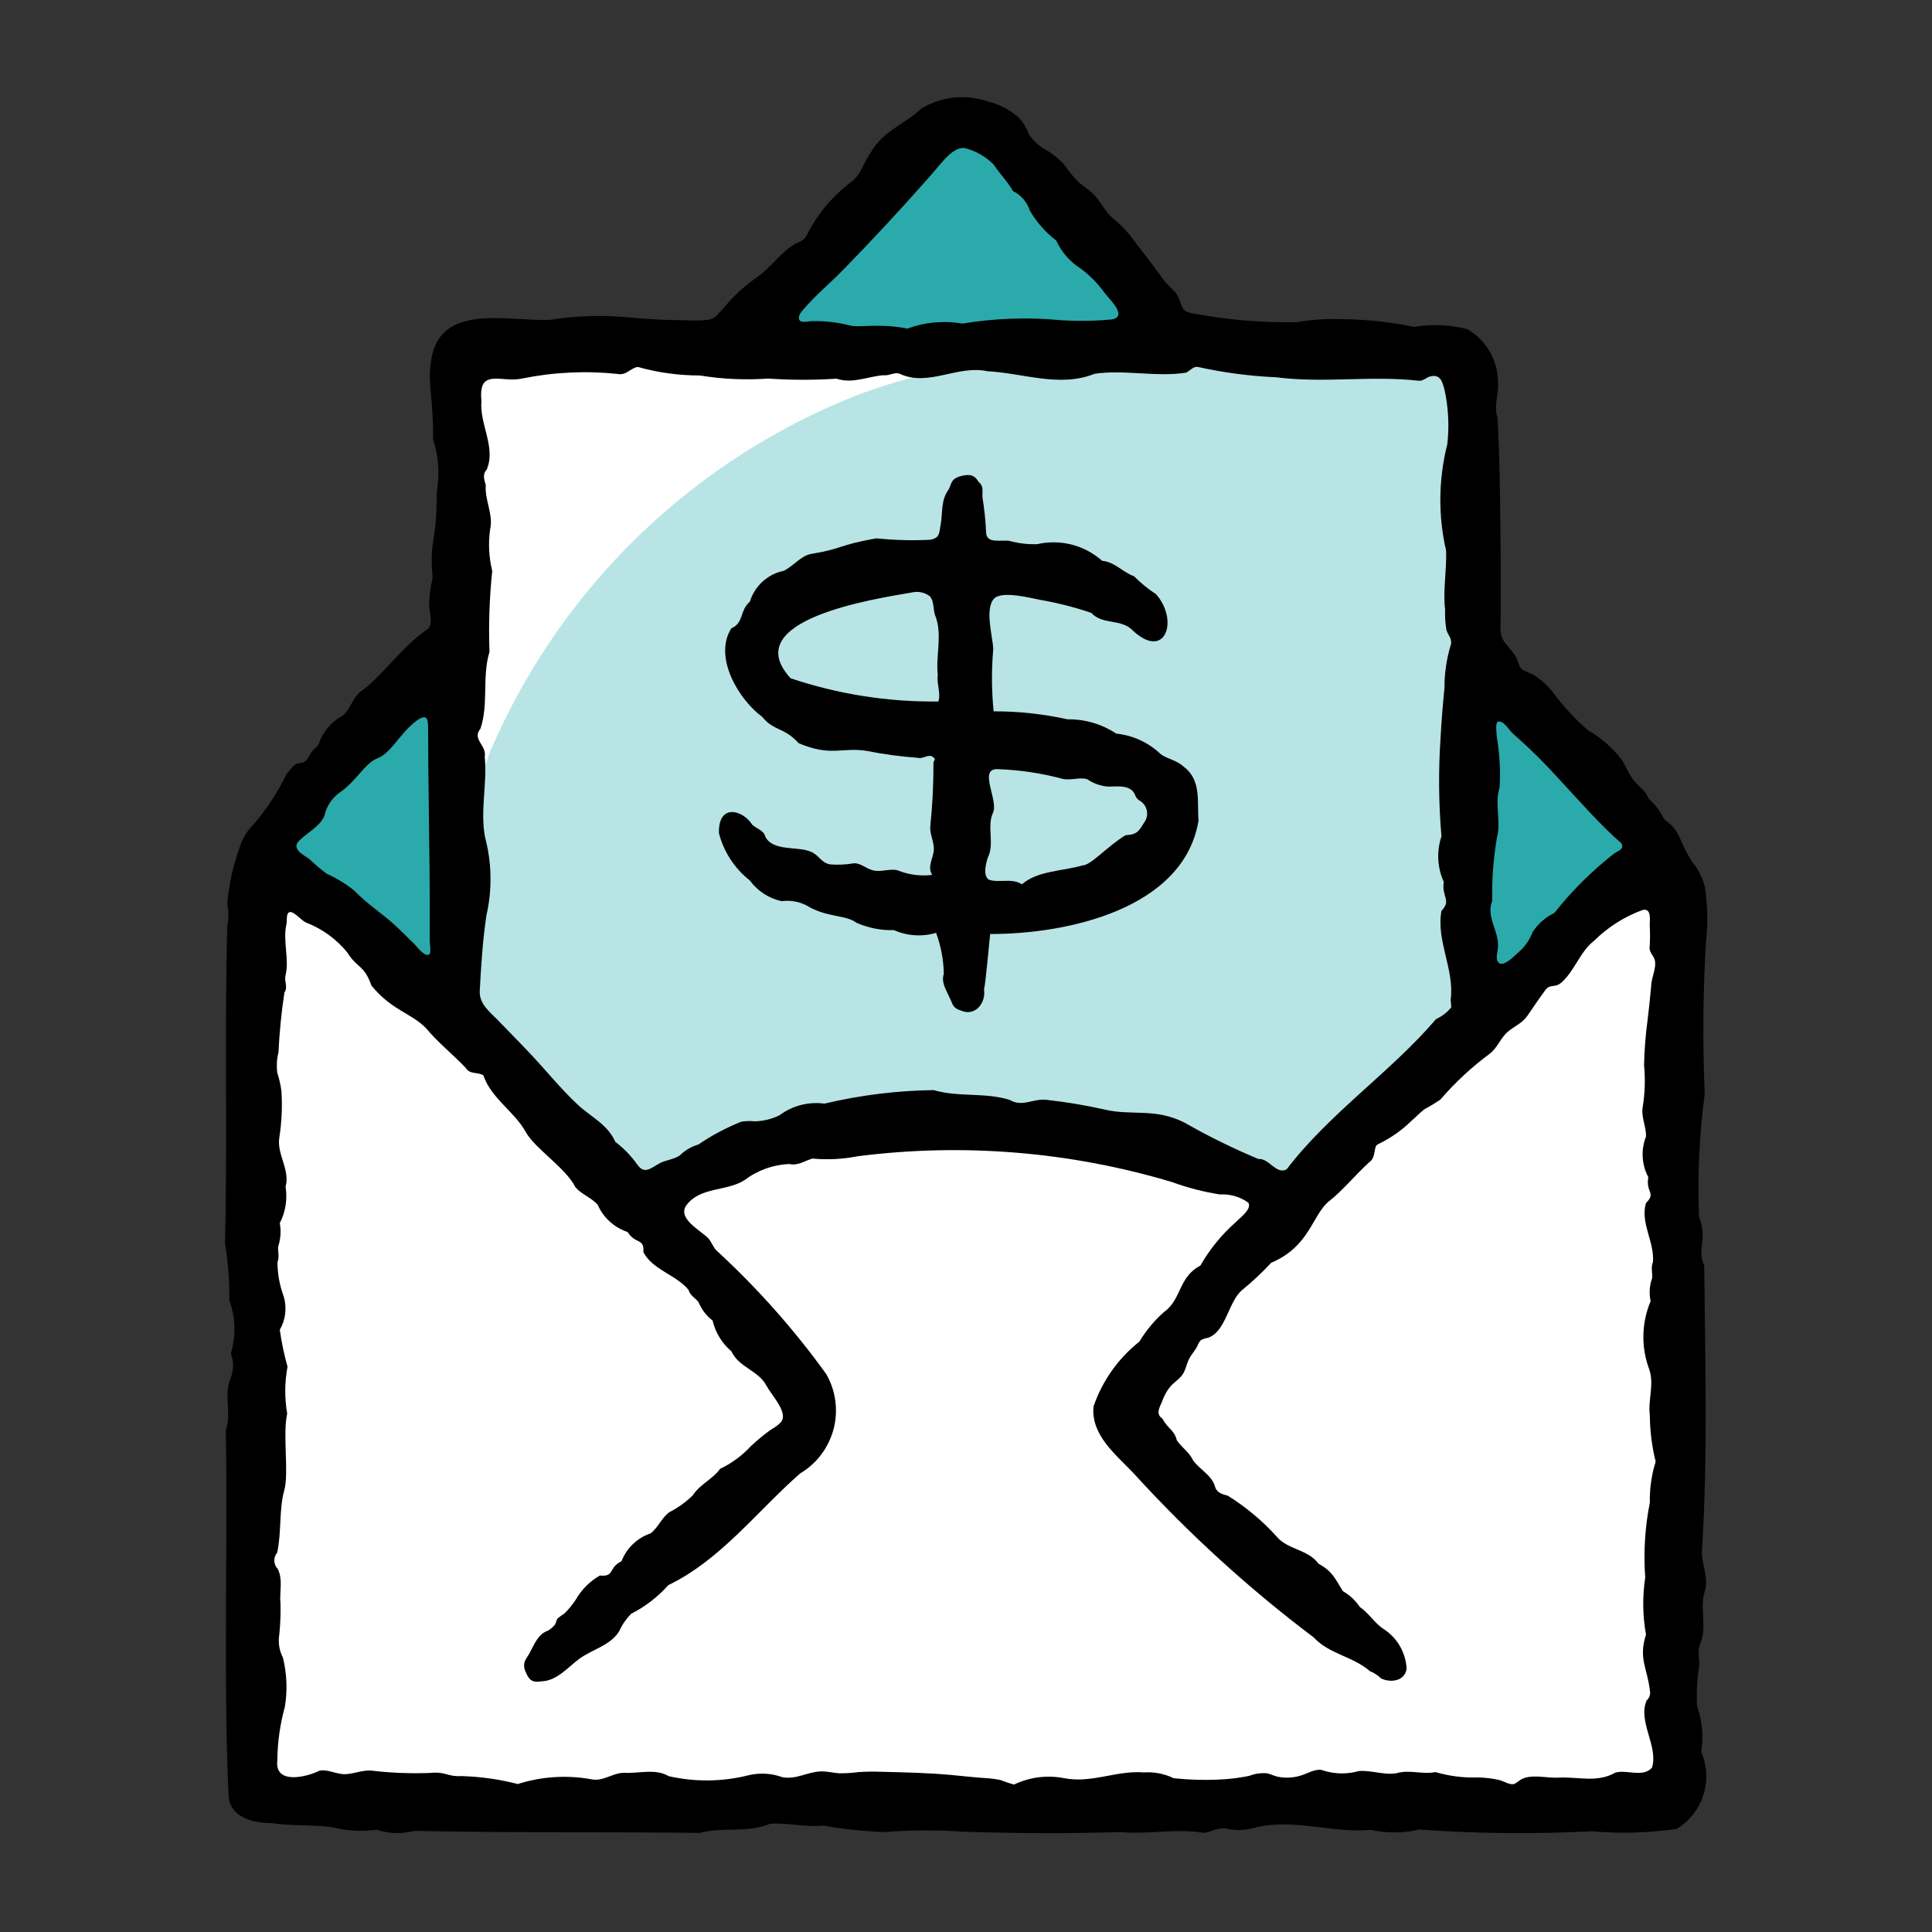 <svg width="50" height="50" viewBox="0 0 50 50" fill="none" xmlns="http://www.w3.org/2000/svg">
<rect x="0" y="0" width="50" height="50" fill="#333333" stroke="none"/>
<path d="M43.595 22.016H6.609V46.65H43.595V22.016Z" fill="white"/>
<path d="M24.809 3.241L42.878 22.016L38.575 26.293L11.151 25.704L6.813 22.406L24.809 3.241Z" fill="#2BAAAC"/>
<path d="M38.223 8.925H11.489V26.292H38.223V8.925Z" fill="white"/>
<path d="M16.275 17.362C17.308 16.629 18.383 15.958 19.495 15.352C20.668 14.675 21.801 13.931 22.889 13.125C23.428 12.725 23.951 12.296 24.454 11.848C24.679 11.648 25.592 10.495 25.837 10.495C26.04 10.301 26.202 10.068 26.316 9.811C26.372 9.681 26.393 9.539 26.377 9.398C26.36 9.258 26.307 9.124 26.222 9.011C26.094 8.898 25.94 8.817 25.774 8.777C25.608 8.736 25.435 8.737 25.269 8.778C24.369 8.898 23.49 8.742 22.587 8.778C21.587 8.821 20.604 8.965 19.608 8.984C17.373 9.027 15.15 8.799 12.921 8.799C12.748 8.805 12.578 8.847 12.421 8.921C11.832 9.245 11.967 10.592 11.945 11.154C11.906 12.138 11.933 13.123 11.968 14.106C12.038 16.065 11.842 17.985 11.759 19.935C11.741 20.052 11.763 20.171 11.821 20.274C11.867 20.327 11.927 20.366 11.994 20.385C12.061 20.404 12.132 20.403 12.199 20.382C12.332 20.338 12.454 20.268 12.56 20.177C13.784 19.248 15.011 18.323 16.232 17.391L16.275 17.362Z" fill="white"/>
<path d="M11.917 25.525C11.91 25.498 11.903 25.471 11.897 25.444C11.758 24.828 11.883 24.193 11.804 23.571C11.719 22.872 11.816 22.162 12.085 21.511C12.341 20.848 12.428 20.119 12.685 19.447C13.587 17.343 14.9 15.439 16.547 13.849C18.195 12.259 20.144 11.014 22.279 10.188C24.777 9.297 27.434 8.939 30.079 9.136C31.944 9.194 33.839 9.081 35.713 9.076C36.557 9.046 37.402 9.067 38.244 9.138L38.449 25.8L33.249 31.1C33.249 31.1 24.198 26.42 17.049 30.9C16.192 31.437 14.874 29.019 14.496 28.588C13.62 27.587 12.278 26.924 11.917 25.525Z" fill="#B8E4E5"/>
<path d="M44.148 24.4C44.203 23.919 44.194 23.432 44.121 22.953C44.063 22.713 43.95 22.491 43.79 22.303C43.658 22.09 43.545 21.866 43.451 21.633C43.401 21.539 43.34 21.45 43.27 21.369C43.213 21.305 43.076 21.227 43.041 21.155C42.95 20.97 42.823 20.805 42.668 20.67C42.585 20.454 42.419 20.364 42.284 20.2C42.149 20.036 42.084 19.835 41.976 19.67C41.738 19.357 41.44 19.095 41.098 18.9C40.749 18.597 40.435 18.255 40.163 17.881C40.017 17.708 39.845 17.56 39.652 17.442C39.561 17.411 39.473 17.372 39.389 17.325C39.303 17.249 39.281 17.077 39.219 16.98C39.142 16.86 39.043 16.755 38.955 16.643C38.786 16.428 38.838 16.192 38.838 15.935V15.216C38.838 14.708 38.838 14.199 38.831 13.691C38.822 12.734 38.806 11.776 38.758 10.82C38.65 10.52 38.788 10.227 38.768 9.91C38.77 9.629 38.699 9.353 38.56 9.109C38.421 8.865 38.22 8.662 37.978 8.52C37.527 8.404 37.057 8.383 36.598 8.46C35.993 8.334 35.376 8.267 34.758 8.26C34.353 8.244 33.947 8.271 33.548 8.34C32.625 8.354 31.704 8.273 30.798 8.097C30.746 8.085 30.697 8.062 30.656 8.028C30.549 7.928 30.543 7.728 30.445 7.6C30.347 7.472 30.203 7.367 30.105 7.231C29.914 6.967 29.717 6.702 29.515 6.443L29.424 6.328C29.255 6.082 29.053 5.859 28.824 5.666C28.588 5.49 28.488 5.193 28.272 4.998C28.148 4.886 28.002 4.798 27.881 4.683C27.754 4.546 27.637 4.4 27.529 4.247C27.38 4.088 27.206 3.953 27.015 3.847C26.858 3.753 26.724 3.624 26.624 3.47C26.568 3.311 26.479 3.166 26.364 3.043C26.137 2.842 25.865 2.699 25.57 2.628C25.287 2.529 24.985 2.495 24.686 2.526C24.388 2.558 24.1 2.655 23.844 2.811C23.418 3.211 22.834 3.403 22.544 3.936C22.353 4.187 22.295 4.512 22.034 4.705C21.548 5.069 21.153 5.541 20.882 6.084C20.856 6.133 20.82 6.175 20.777 6.21C20.734 6.244 20.684 6.269 20.631 6.284C20.202 6.506 19.937 6.962 19.526 7.22C19.223 7.437 18.951 7.695 18.718 7.985C18.529 8.167 18.533 8.26 18.244 8.285C18.013 8.307 17.779 8.285 17.544 8.285C17.171 8.285 16.799 8.255 16.426 8.229C15.694 8.146 14.954 8.163 14.226 8.279C13.126 8.321 11.332 7.809 11.149 9.385C11.067 9.924 11.212 10.247 11.209 11.37C11.352 11.812 11.384 12.283 11.302 12.741C11.309 14.097 11.102 13.926 11.196 14.959C11.142 15.184 11.111 15.415 11.105 15.646C11.105 15.826 11.219 16.124 11.082 16.27C10.401 16.726 9.852 17.55 9.316 17.909C9.126 18.079 9.066 18.339 8.886 18.509C8.623 18.648 8.414 18.87 8.292 19.141C8.275 19.199 8.249 19.254 8.216 19.305C8.174 19.361 8.11 19.396 8.07 19.453C7.957 19.611 7.958 19.743 7.726 19.753C7.615 19.753 7.462 19.973 7.406 20.053C7.178 20.52 6.89 20.955 6.55 21.348C6.378 21.519 6.255 21.732 6.191 21.966C6.026 22.425 5.922 22.905 5.882 23.391C5.922 23.581 5.922 23.776 5.882 23.966C5.807 26.674 5.89 29.446 5.823 32.175C5.905 32.663 5.942 33.158 5.934 33.653C6.098 34.093 6.112 34.575 5.974 35.023C6.057 35.244 6.049 35.488 5.954 35.703C5.792 36.139 5.996 36.589 5.844 37.013C5.897 40.139 5.778 43.334 5.914 46.463C5.95 47.054 6.572 47.186 7.054 47.183C7.589 47.268 8.134 47.208 8.666 47.303C9.019 47.386 9.385 47.403 9.744 47.353C10.061 47.457 10.401 47.468 10.724 47.383C13.16 47.435 15.655 47.407 18.111 47.435C18.717 47.272 19.34 47.448 19.93 47.199C20.384 47.168 20.845 47.294 21.308 47.246C21.837 47.339 22.371 47.395 22.908 47.413C23.573 47.36 24.242 47.357 24.908 47.403C26.269 47.449 27.651 47.456 28.988 47.413C29.72 47.481 30.426 47.313 31.148 47.433C31.355 47.419 31.518 47.282 31.731 47.322C31.963 47.379 32.207 47.374 32.437 47.309C33.444 47.038 34.464 47.449 35.48 47.357C35.891 47.448 36.317 47.445 36.726 47.348C38.211 47.455 39.701 47.47 41.188 47.393C41.921 47.457 42.659 47.437 43.388 47.333C43.718 47.135 43.965 46.823 44.083 46.456C44.201 46.09 44.181 45.692 44.027 45.339C44.092 44.942 44.055 44.536 43.92 44.157C43.9 43.803 43.919 43.448 43.977 43.098C43.985 42.886 43.916 42.698 44.018 42.498C44.178 42.073 43.982 41.607 44.118 41.188C44.237 40.824 44.018 40.47 44.048 40.108C44.201 37.658 44.128 35.208 44.105 32.759C43.905 32.292 44.205 32.097 43.971 31.495C43.928 30.43 43.977 29.364 44.118 28.308C44.062 27.006 44.072 25.701 44.148 24.4ZM38.618 23.32C38.607 22.771 38.648 22.223 38.74 21.682C38.857 21.252 38.672 20.813 38.808 20.39C38.836 19.949 38.812 19.506 38.737 19.071C38.737 18.998 38.686 18.707 38.769 18.678C38.902 18.632 39.051 18.884 39.133 18.966C39.55 19.331 39.946 19.719 40.318 20.13C40.855 20.707 41.388 21.323 41.966 21.83C42.039 21.986 41.866 22.021 41.766 22.095C41.194 22.544 40.677 23.058 40.226 23.628C39.998 23.737 39.805 23.907 39.666 24.118C39.589 24.326 39.459 24.51 39.289 24.653C39.197 24.736 38.898 25.046 38.781 24.91C38.697 24.81 38.752 24.678 38.762 24.565C38.831 24.127 38.443 23.754 38.618 23.316V23.32ZM20.8 8C21.109 7.635 21.5 7.315 21.832 6.972C22.186 6.609 22.535 6.242 22.88 5.872C23.225 5.502 23.558 5.135 23.88 4.772C24.048 4.581 24.218 4.391 24.38 4.196C24.506 4.044 24.764 3.786 24.98 3.835C25.259 3.907 25.512 4.054 25.715 4.258C25.868 4.495 26.077 4.695 26.215 4.945C26.319 4.996 26.412 5.067 26.488 5.155C26.563 5.242 26.62 5.345 26.655 5.455C26.83 5.753 27.061 6.015 27.335 6.225C27.472 6.526 27.694 6.78 27.975 6.955C28.214 7.134 28.423 7.349 28.596 7.593C28.733 7.766 29.21 8.211 28.748 8.27C28.32 8.308 27.889 8.314 27.46 8.287C26.608 8.205 25.749 8.235 24.905 8.375C24.428 8.291 23.938 8.336 23.485 8.505C22.721 8.351 22.236 8.497 21.969 8.416C21.656 8.339 21.334 8.303 21.012 8.311C20.925 8.311 20.697 8.38 20.677 8.249C20.657 8.16 20.751 8.052 20.8 8ZM12.43 18.869C12.651 18.236 12.47 17.515 12.668 16.869C12.642 16.17 12.666 15.47 12.739 14.775C12.652 14.422 12.633 14.056 12.685 13.696C12.771 13.308 12.541 12.944 12.571 12.556C12.533 12.417 12.48 12.274 12.595 12.156C12.844 11.574 12.402 10.971 12.46 10.377C12.368 9.503 12.98 9.915 13.51 9.797C14.322 9.631 15.155 9.591 15.98 9.677C16.211 9.726 16.324 9.515 16.51 9.497C17.031 9.644 17.569 9.718 18.11 9.717C18.695 9.812 19.289 9.839 19.88 9.797C20.469 9.838 21.061 9.839 21.65 9.8C22.069 9.941 22.466 9.737 22.874 9.71C23.019 9.732 23.167 9.61 23.3 9.681C24.037 10.012 24.791 9.438 25.556 9.608C26.481 9.655 27.424 10.037 28.328 9.674C29.075 9.558 29.942 9.766 30.698 9.644C30.798 9.594 30.878 9.484 30.988 9.494C31.659 9.643 32.341 9.734 33.028 9.764C34.287 9.924 35.462 9.712 36.718 9.854C36.834 9.864 36.907 9.77 37.009 9.743C37.284 9.671 37.331 9.89 37.387 10.101C37.485 10.558 37.509 11.028 37.457 11.492C37.227 12.396 37.216 13.343 37.425 14.252C37.444 14.763 37.338 15.27 37.4 15.783C37.393 15.957 37.404 16.132 37.433 16.304C37.487 16.467 37.607 16.548 37.533 16.732C37.432 17.082 37.381 17.445 37.382 17.81C37.34 18.235 37.304 18.661 37.282 19.087C37.224 19.939 37.232 20.794 37.305 21.644C37.175 22.031 37.196 22.453 37.365 22.824C37.303 23.224 37.574 23.286 37.305 23.574C37.162 24.345 37.65 25.105 37.543 25.874C37.543 25.905 37.565 26.058 37.555 26.074C37.45 26.203 37.316 26.305 37.165 26.374C35.989 27.749 34.406 28.809 33.299 30.261C33.033 30.414 32.844 29.969 32.565 29.994C31.91 29.72 31.273 29.406 30.656 29.054C29.893 28.665 29.267 28.883 28.585 28.714C28.093 28.604 27.595 28.52 27.093 28.465C26.751 28.418 26.457 28.665 26.131 28.465C25.491 28.265 24.804 28.401 24.165 28.212C23.212 28.224 22.263 28.342 21.335 28.562C20.924 28.506 20.508 28.614 20.175 28.862C19.976 28.961 19.757 29.015 19.535 29.02C19.418 29.007 19.299 29.011 19.183 29.03C18.792 29.186 18.418 29.385 18.07 29.622C17.902 29.67 17.747 29.758 17.62 29.878C17.494 30 17.209 30.022 17.053 30.115C16.813 30.256 16.67 30.389 16.49 30.135C16.333 29.913 16.142 29.716 15.925 29.552C15.725 29.097 15.293 28.907 14.955 28.592C14.513 28.182 14.125 27.692 13.711 27.257C13.446 26.975 13.173 26.701 12.905 26.422C12.688 26.196 12.399 25.989 12.416 25.647C12.45 24.991 12.491 24.347 12.588 23.694C12.741 23.025 12.729 22.329 12.553 21.666C12.422 20.987 12.613 20.272 12.545 19.582C12.6 19.288 12.213 19.138 12.428 18.866L12.43 18.869ZM7.7 21.806C7.908 21.561 8.258 21.421 8.395 21.116C8.45 20.858 8.605 20.632 8.825 20.486C9.225 20.204 9.454 19.745 9.765 19.626C10.029 19.526 10.22 19.226 10.4 19.026C10.516 18.88 10.651 18.749 10.8 18.637C11.074 18.454 11.08 18.637 11.08 18.892C11.08 19.492 11.085 20.092 11.095 20.692C11.11 21.905 11.128 23.118 11.121 24.332C11.121 24.393 11.156 24.645 11.121 24.687C11.014 24.805 10.788 24.495 10.721 24.429C10.58 24.293 10.441 24.154 10.301 24.018C9.941 23.669 9.513 23.411 9.17 23.051C8.952 22.874 8.712 22.727 8.456 22.613C8.3 22.498 8.152 22.372 8.013 22.238C7.89 22.139 7.575 22.007 7.7 21.806ZM42.685 26C42.671 26.133 42.655 26.265 42.639 26.4C42.587 26.786 42.556 27.175 42.548 27.565C42.584 27.939 42.57 28.315 42.508 28.685C42.478 28.925 42.608 29.175 42.598 29.415C42.531 29.584 42.502 29.765 42.513 29.947C42.523 30.128 42.573 30.305 42.658 30.465C42.589 30.882 42.869 30.859 42.598 31.135C42.443 31.635 42.825 32.155 42.778 32.665C42.719 32.787 42.77 32.958 42.758 33.075C42.688 33.267 42.675 33.475 42.718 33.675C42.479 34.242 42.468 34.88 42.688 35.455C42.812 35.849 42.645 36.233 42.698 36.635C42.701 37.009 42.745 37.382 42.829 37.747C42.838 37.769 42.844 37.792 42.846 37.815C42.845 37.852 42.836 37.889 42.82 37.922C42.733 38.235 42.691 38.56 42.698 38.885C42.571 39.523 42.531 40.176 42.578 40.825C42.504 41.316 42.511 41.816 42.598 42.305C42.398 42.921 42.634 43.177 42.698 43.745C42.709 43.792 42.708 43.842 42.693 43.888C42.678 43.934 42.651 43.976 42.615 44.008C42.379 44.552 42.924 45.192 42.754 45.746C42.522 46.012 42.105 45.79 41.805 45.875C41.327 46.149 40.837 45.975 40.315 46.005C40.015 46.022 39.605 45.896 39.343 46.067C39.299 46.101 39.253 46.133 39.205 46.161C39.087 46.217 38.905 46.085 38.78 46.061C38.605 46.024 38.428 46.004 38.249 46C37.877 46.013 37.506 45.966 37.149 45.861C36.821 45.931 36.474 45.79 36.139 45.891C35.824 45.947 35.488 45.807 35.164 45.835C34.869 45.919 34.557 45.916 34.264 45.826C34.094 45.75 33.895 45.871 33.737 45.926C33.518 46.01 33.28 46.028 33.051 45.978C32.964 45.954 32.881 45.914 32.792 45.893C32.634 45.879 32.475 45.902 32.327 45.96C32.113 46.003 31.897 46.033 31.679 46.048C31.243 46.075 30.806 46.066 30.372 46.019C30.133 45.903 29.867 45.852 29.602 45.87C28.902 45.813 28.258 46.156 27.552 46.021C27.11 45.932 26.65 45.989 26.243 46.184C26.124 46.152 26.007 46.113 25.893 46.067C25.761 46.04 25.627 46.023 25.493 46.016C25.208 45.998 24.926 45.965 24.639 45.938C24.033 45.882 23.423 45.868 22.815 45.854C22.618 45.846 22.42 45.848 22.223 45.861C22.057 45.883 21.89 45.894 21.723 45.893C21.562 45.883 21.404 45.838 21.243 45.844C20.898 45.855 20.596 46.064 20.243 45.992C19.963 45.891 19.659 45.874 19.37 45.944C18.693 46.114 17.986 46.121 17.306 45.967C16.956 45.76 16.526 45.904 16.139 45.88C15.839 45.887 15.605 46.117 15.288 46.045C14.658 45.933 14.01 45.976 13.4 46.171C12.925 46.048 12.438 45.979 11.948 45.965C11.541 45.983 11.565 45.839 11.098 45.885C10.607 45.902 10.116 45.882 9.628 45.825C9.378 45.795 9.138 45.925 8.888 45.915C8.678 45.905 8.478 45.785 8.268 45.825C7.927 45.995 7.097 46.194 7.178 45.555C7.182 45.088 7.247 44.623 7.372 44.173C7.443 43.748 7.425 43.314 7.321 42.896C7.227 42.714 7.194 42.507 7.228 42.305C7.255 42.039 7.266 41.772 7.259 41.505C7.228 41.205 7.329 40.885 7.189 40.605C7.134 40.549 7.102 40.474 7.099 40.395C7.096 40.317 7.123 40.24 7.174 40.18C7.289 39.656 7.217 39.064 7.358 38.564C7.482 38.123 7.311 37.127 7.432 36.583C7.363 36.181 7.366 35.771 7.441 35.37C7.353 35.056 7.286 34.737 7.241 34.415C7.316 34.285 7.364 34.141 7.381 33.991C7.398 33.842 7.385 33.691 7.341 33.547C7.236 33.264 7.182 32.965 7.181 32.664C7.241 32.524 7.181 32.364 7.201 32.254C7.264 32.06 7.277 31.854 7.241 31.654C7.39 31.365 7.442 31.035 7.391 30.714C7.513 30.258 7.152 29.871 7.231 29.424C7.291 29.033 7.309 28.636 7.284 28.241C7.263 28.081 7.228 27.924 7.178 27.771C7.153 27.591 7.162 27.408 7.207 27.232C7.232 26.714 7.283 26.197 7.361 25.684C7.461 25.545 7.346 25.384 7.391 25.234C7.491 24.815 7.313 24.342 7.414 23.915C7.431 23.843 7.403 23.664 7.474 23.615C7.574 23.543 7.801 23.822 7.91 23.871C8.333 24.032 8.706 24.302 8.991 24.654C9.236 25.054 9.43 24.972 9.611 25.504C10.143 26.155 10.627 26.204 11.031 26.614C11.295 26.943 11.756 27.322 12.051 27.634C12.158 27.82 12.382 27.734 12.511 27.834C12.711 28.426 13.324 28.774 13.611 29.304C13.848 29.728 14.642 30.225 14.891 30.724C15.051 30.914 15.311 30.994 15.471 31.184C15.543 31.348 15.649 31.495 15.782 31.615C15.915 31.736 16.071 31.827 16.241 31.884C16.455 32.213 16.675 32.033 16.651 32.404C16.881 32.862 17.509 32.995 17.821 33.384C17.856 33.529 18.021 33.612 18.081 33.704C18.157 33.89 18.281 34.053 18.441 34.174C18.515 34.486 18.686 34.767 18.931 34.974C19.125 35.392 19.622 35.464 19.831 35.854C19.948 36.073 20.266 36.407 20.263 36.664C20.263 36.848 20.016 36.947 19.889 37.044C19.731 37.163 19.579 37.289 19.435 37.424C19.208 37.67 18.937 37.87 18.635 38.014C18.446 38.282 18.11 38.414 17.925 38.704C17.747 38.876 17.545 39.021 17.325 39.134C17.125 39.274 17.035 39.534 16.835 39.684C16.665 39.742 16.51 39.837 16.38 39.961C16.25 40.085 16.15 40.236 16.085 40.404C15.736 40.573 15.914 40.817 15.525 40.774C15.265 40.923 15.05 41.139 14.901 41.399C14.816 41.528 14.718 41.648 14.608 41.757C14.549 41.795 14.491 41.836 14.436 41.88C14.393 41.932 14.394 41.999 14.357 42.053C14.306 42.114 14.244 42.165 14.175 42.204C13.929 42.29 13.831 42.546 13.715 42.764C13.635 42.924 13.515 42.994 13.585 43.224C13.672 43.436 13.735 43.56 14.005 43.514C14.412 43.504 14.691 43.152 14.994 42.929C15.316 42.691 15.811 42.579 16.025 42.214C16.101 42.047 16.206 41.895 16.335 41.764C16.698 41.58 17.024 41.329 17.295 41.024C18.656 40.366 19.585 39.118 20.705 38.134C21.133 37.881 21.444 37.469 21.572 36.988C21.699 36.508 21.632 35.996 21.385 35.564C20.552 34.408 19.604 33.339 18.555 32.374C18.47 32.31 18.41 32.125 18.324 32.04C18.124 31.84 17.51 31.525 17.77 31.184C18.131 30.71 18.799 30.838 19.265 30.544C19.6 30.289 20.005 30.143 20.425 30.124C20.65 30.178 20.825 30.04 21.025 29.984C21.416 30.02 21.81 30 22.195 29.924C24.926 29.575 27.699 29.803 30.336 30.593C30.736 30.739 31.149 30.846 31.569 30.912C31.833 30.896 32.094 30.971 32.308 31.126C32.399 31.296 32.099 31.509 31.995 31.617C31.624 31.942 31.31 32.326 31.065 32.754C30.491 33.054 30.585 33.627 30.125 33.954C29.874 34.176 29.659 34.435 29.486 34.722C28.938 35.156 28.527 35.739 28.3 36.4C28.23 37.14 28.876 37.641 29.337 38.127C30.755 39.685 32.315 41.107 33.997 42.375C34.397 42.81 35.008 42.862 35.453 43.249C35.561 43.293 35.66 43.357 35.744 43.439C35.99 43.555 36.352 43.512 36.403 43.189C36.393 42.983 36.334 42.783 36.231 42.604C36.129 42.426 35.985 42.274 35.812 42.162C35.57 42.006 35.427 41.748 35.193 41.589C35.08 41.42 34.93 41.279 34.753 41.179C34.553 40.86 34.495 40.673 34.123 40.469C33.851 40.093 33.329 40.111 33.043 39.769C32.673 39.359 32.247 39.003 31.778 38.71C31.63 38.669 31.489 38.635 31.443 38.469C31.363 38.179 31.043 38.029 30.873 37.789C30.78 37.582 30.573 37.455 30.455 37.271C30.39 37.005 30.231 36.989 30.081 36.713C29.906 36.596 30.006 36.423 30.075 36.274C30.124 36.122 30.204 35.981 30.309 35.86C30.435 35.733 30.584 35.652 30.656 35.479C30.699 35.379 30.725 35.261 30.778 35.16C30.839 35.043 30.934 34.947 30.991 34.828C31.009 34.773 31.039 34.724 31.079 34.683C31.133 34.653 31.191 34.634 31.252 34.625C31.728 34.476 31.785 33.69 32.143 33.389C32.41 33.171 32.663 32.934 32.898 32.681C33.91 32.25 33.954 31.439 34.403 31.081C34.727 30.833 35.12 30.361 35.433 30.081C35.557 30.002 35.561 29.852 35.591 29.72C35.595 29.692 35.606 29.666 35.622 29.643C35.642 29.623 35.666 29.608 35.692 29.598C35.995 29.45 36.272 29.256 36.514 29.021C36.63 28.921 36.739 28.804 36.862 28.708C37.003 28.633 37.14 28.55 37.273 28.461C37.654 28.018 38.083 27.619 38.553 27.271C38.753 27.121 38.833 26.861 39.023 26.701C39.213 26.541 39.393 26.486 39.535 26.28C39.677 26.074 39.821 25.857 39.974 25.651C39.998 25.612 40.031 25.578 40.069 25.551C40.138 25.51 40.227 25.522 40.303 25.494C40.352 25.473 40.397 25.443 40.434 25.405C40.763 25.098 40.896 24.626 41.253 24.349C41.611 23.994 42.041 23.721 42.515 23.549C42.748 23.499 42.694 23.812 42.695 23.949C42.705 24.125 42.705 24.302 42.695 24.478C42.67 24.597 42.739 24.678 42.795 24.771C42.913 24.971 42.744 25.271 42.735 25.489C42.72 25.66 42.7 25.832 42.685 26Z" fill="black"/>
<path d="M31.018 21.236C30.978 20.763 31.098 20.188 30.638 19.846C30.448 19.666 30.208 19.646 30.038 19.516C29.724 19.216 29.32 19.03 28.888 18.986C28.515 18.738 28.076 18.609 27.628 18.616C27 18.477 26.358 18.408 25.715 18.409C25.661 17.87 25.658 17.328 25.706 16.789C25.689 16.476 25.478 15.744 25.73 15.489C25.936 15.283 26.677 15.478 26.93 15.526C27.376 15.604 27.815 15.716 28.243 15.862C28.528 16.17 28.973 16.017 29.274 16.278C30.151 17.139 30.524 16.065 29.919 15.378C29.713 15.244 29.522 15.088 29.349 14.913C29.049 14.806 28.857 14.546 28.523 14.513C28.297 14.313 28.027 14.169 27.735 14.094C27.443 14.02 27.137 14.016 26.843 14.083C26.602 14.091 26.361 14.063 26.129 14C25.905 13.959 25.519 14.093 25.519 13.762C25.506 13.467 25.475 13.173 25.428 12.882C25.41 12.726 25.481 12.598 25.318 12.462C25.196 12.245 25.018 12.281 24.828 12.332C24.608 12.402 24.628 12.522 24.548 12.672C24.341 12.954 24.403 13.272 24.342 13.59C24.3 13.804 24.328 13.917 24.076 13.969C23.609 13.993 23.141 13.98 22.676 13.932C21.667 14.112 21.827 14.201 20.956 14.342C20.706 14.412 20.526 14.652 20.286 14.772C20.081 14.813 19.89 14.91 19.736 15.051C19.581 15.191 19.467 15.372 19.406 15.572C19.137 15.804 19.256 16.119 18.926 16.262C18.454 17.011 19.126 18.113 19.726 18.552C20.02 18.921 20.31 18.826 20.666 19.232C21.501 19.591 21.795 19.332 22.426 19.432C22.865 19.52 23.309 19.58 23.756 19.612C23.879 19.652 24.028 19.503 24.141 19.589C24.241 19.662 24.167 19.664 24.158 19.741C24.16 20.289 24.133 20.837 24.076 21.382C24.056 21.592 24.186 21.802 24.166 22.012C24.146 22.222 23.991 22.44 24.126 22.642C23.821 22.68 23.511 22.639 23.226 22.522C23.016 22.472 22.796 22.582 22.586 22.522C22.416 22.482 22.276 22.332 22.096 22.342C21.889 22.378 21.679 22.387 21.47 22.369C21.248 22.322 21.185 22.12 20.987 22.044C20.65 21.892 20.003 22.044 19.806 21.652C19.767 21.486 19.585 21.452 19.466 21.342C19.24 20.972 18.586 20.768 18.606 21.562C18.731 22.047 19.012 22.477 19.406 22.787C19.605 23.059 19.897 23.249 20.226 23.322C20.488 23.287 20.755 23.347 20.976 23.492C21.485 23.751 21.894 23.677 22.166 23.882C22.471 24.016 22.802 24.081 23.136 24.072C23.479 24.224 23.866 24.249 24.226 24.142C24.352 24.482 24.419 24.84 24.426 25.202C24.351 25.421 24.489 25.621 24.576 25.822C24.656 25.962 24.636 26.082 24.866 26.152C25.24 26.318 25.522 25.952 25.466 25.602C25.507 25.489 25.62 24.172 25.626 24.172C27.6 24.176 30.637 23.534 31.018 21.236ZM24.287 18.154C22.987 18.171 21.694 17.968 20.462 17.554C19.062 16.035 22.651 15.497 23.61 15.331C23.688 15.314 23.769 15.313 23.848 15.331C23.926 15.348 23.999 15.382 24.063 15.431C24.179 15.557 24.146 15.769 24.2 15.922C24.4 16.413 24.213 16.951 24.269 17.469C24.237 17.7 24.353 17.937 24.287 18.154ZM29.643 21.237C29.47 21.502 29.459 21.594 29.128 21.616C28.669 21.892 28.228 22.398 28.018 22.396C27.495 22.548 26.841 22.535 26.448 22.886C26.179 22.711 25.848 22.863 25.583 22.762C25.438 22.647 25.515 22.357 25.558 22.21C25.748 21.839 25.54 21.426 25.688 21.056C25.873 20.749 25.288 19.869 25.831 19.906C26.394 19.926 26.953 20.01 27.498 20.156C27.708 20.206 27.938 20.106 28.138 20.166C28.299 20.277 28.486 20.343 28.681 20.358C28.881 20.358 29.181 20.307 29.329 20.492C29.392 20.572 29.374 20.636 29.477 20.71C29.523 20.733 29.563 20.766 29.596 20.805C29.629 20.844 29.654 20.89 29.67 20.939C29.685 20.988 29.691 21.04 29.686 21.091C29.681 21.142 29.667 21.192 29.643 21.237Z" fill="black"/>
</svg>
